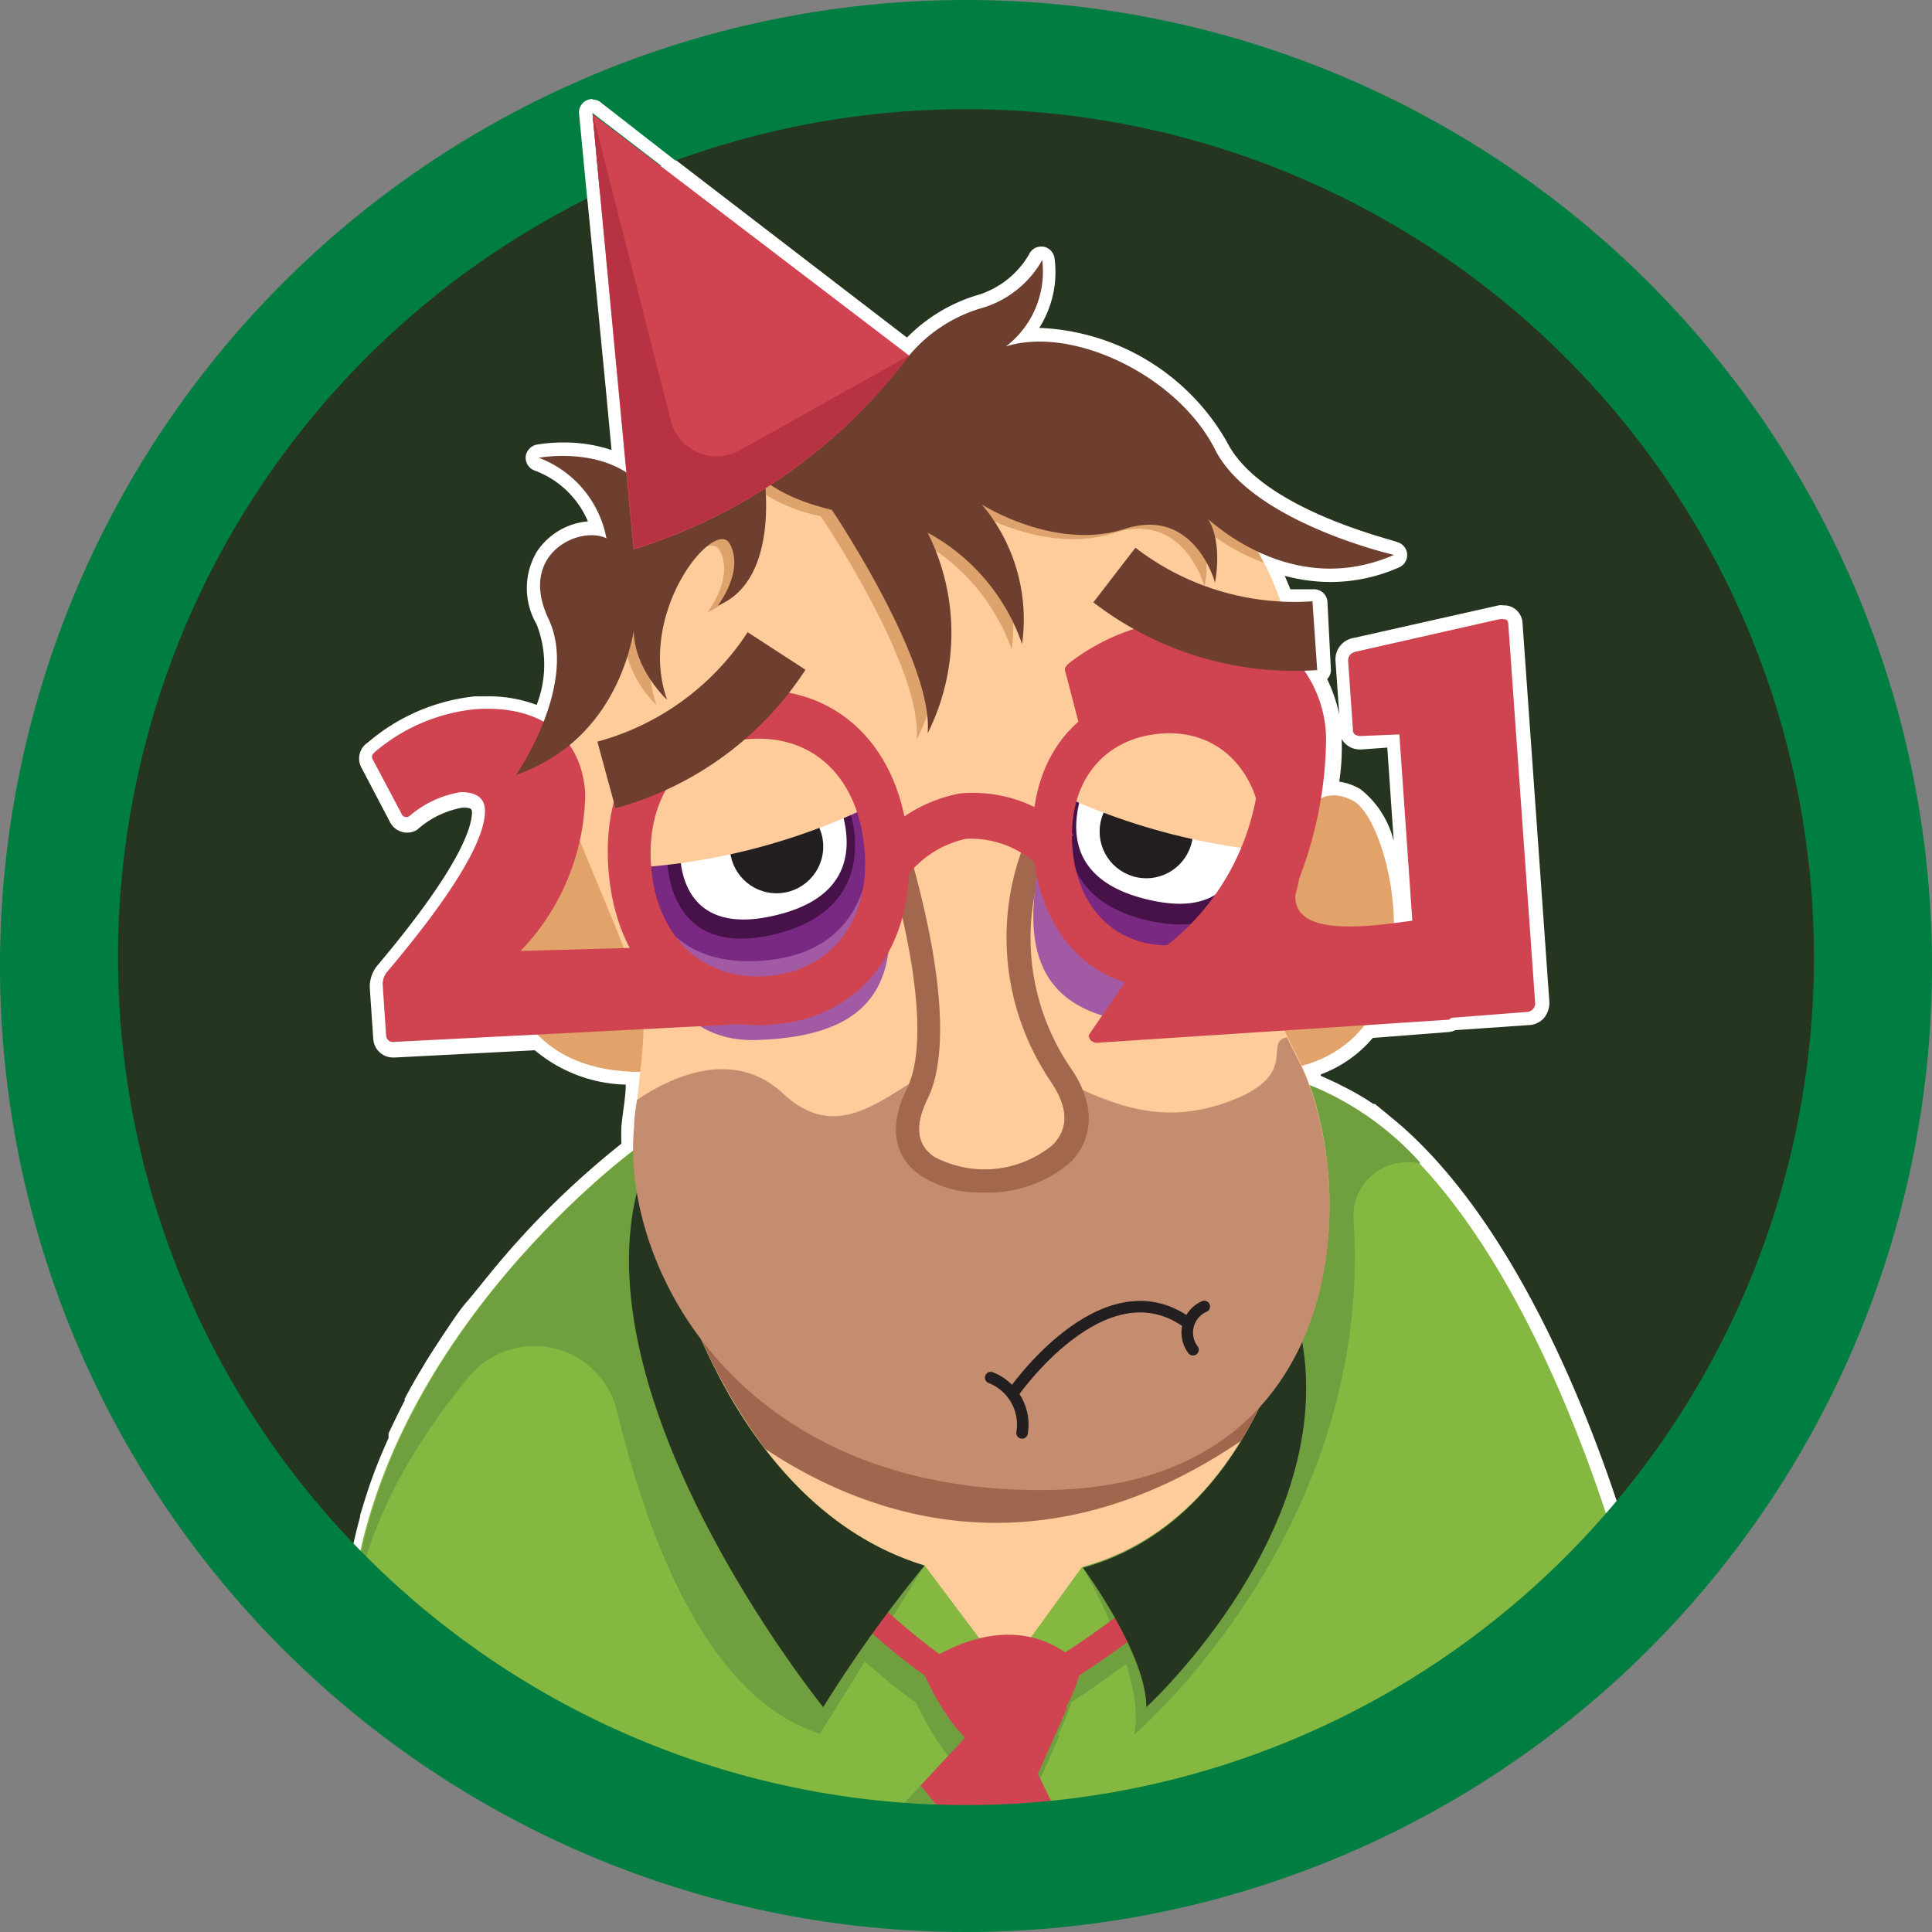 <?xml version="1.0" encoding="UTF-8"?>
<svg id="Layer_228" data-name="Layer 228" xmlns="http://www.w3.org/2000/svg" viewBox="0 0 72 72"><rect x="0" y="0" width="72" height="72" fill="#808080" stroke="none"/><defs><style>.cls-1{fill:#263520;}.cls-2{fill:#fff;}.cls-3{fill:#84b841;}.cls-4{fill:#709f40;}.cls-5{fill:#cf4450;}.cls-6{fill:#e1a369;}.cls-7{fill:#fdcc9a;}.cls-8{fill:#a0664e;}.cls-9{fill:#a35aa4;}.cls-10{fill:#c58d6f;}.cls-11{fill:#dea26c;}.cls-12{fill:#7a2982;}.cls-13{fill:#461249;}.cls-14{fill:#231f20;}.cls-15{fill:#a3674e;}.cls-16,.cls-17{fill:none;stroke-miterlimit:10;}.cls-16{stroke:#6e3e2e;stroke-width:2.57px;}.cls-17{stroke:#231f20;stroke-linecap:round;stroke-width:0.43px;}.cls-18{fill:#6e3e2e;}.cls-19{fill:#007d40;}.cls-20{fill:#b73343;}</style></defs><path id="_.svg" data-name=".svg" class="cls-1" d="M1.72,36A34.28,34.28,0,1,1,36,70.28,34.28,34.28,0,0,1,1.72,36Z"/><path class="cls-2" d="M22.08,3.71a.5.5,0,0,0-.5.54l1,10.28.21,2.24A5.58,5.58,0,0,0,21,16.49a6,6,0,0,0-1,.08.52.52,0,0,0-.41.45.51.51,0,0,0,.32.51,3.47,3.47,0,0,1,2,1.9A2.54,2.54,0,0,0,20,20.57a2.67,2.67,0,0,0,0,2.7,4.14,4.14,0,0,1,0,3,5.05,5.05,0,0,0-1.83-.32l-.46,0a7.28,7.28,0,0,0-4,1.72.71.71,0,0,0-.25.92l1.05,2a.73.73,0,0,0,.66.44.7.7,0,0,0,.38-.11,3.41,3.41,0,0,1,1.68-.82h.08c.27,0,.27.08.28.15,0,.54-.38,2-3.55,5.76a1.25,1.25,0,0,0-.26.79l.13,1.92a.74.74,0,0,0,.75.69h.06l5.21-.27a5.47,5.47,0,0,0,3.39,1.28c0,.44-.1.94-.16,1.53a6.59,6.59,0,0,0,0,.67,31.92,31.92,0,0,0-4.94,4.89c-.28.34-.55.69-.82,1s-.56.75-.82,1.14-.49.74-.73,1.13l-.1.17c-.25.41-.47.8-.67,1.18l0,.07c-.22.42-.41.82-.6,1.22l0,.06,0,.11c-.18.4-.36.82-.53,1.27l-.08.22c-.19.52-.33,1-.45,1.39l0,.06c-.13.46-.23.9-.33,1.38l0,.09,0,.16c-.09.46-.16.94-.22,1.43l0,.2v.09c0,.57-.08,1.06-.08,1.52H13l-.43.25c0,.07,4.49,7.37,19.46,7.37.89,0,1.8,0,2.72-.08l4.86-.47c8.48-1.16,14.66-3,18.4-5.4,2.87-1.87,3.2-3.42,3.23-3.59a.5.5,0,0,0,0-.21c-.12-.48-3-12-9-17.3l0,0c-.35-.3-.7-.58-1-.83l-.06,0A9.72,9.72,0,0,0,50,40.46l-.15-.08,0,0-.63-.29,0-.05a4.65,4.65,0,0,0,1.94-1.36L54,38.46a.68.68,0,0,0,.24-.07L57,38.2a.79.79,0,0,0,.54-.26.9.9,0,0,0,.2-.61l-1-14.11a.69.69,0,0,0-.72-.66.5.5,0,0,0-.17,0l-5.38,1.21a.81.81,0,0,0-.7.86l.14,2a5.71,5.71,0,0,0-.45-1.32l0,0A.53.53,0,0,0,49.6,25l-.13-2.57a.5.5,0,0,0-.5-.47h-.88l-.21-.5a6.69,6.69,0,0,0,1.7.23,6.32,6.32,0,0,0,2.57-.55.5.5,0,0,0-.09-.94C52,20.13,47,19,45.73,16.48a8.43,8.43,0,0,0-7-4.26,3.88,3.88,0,0,0,.57-2.59.51.51,0,0,0-.42-.44h-.08a.49.49,0,0,0-.45.29,3.33,3.33,0,0,1-2,1.54,6.17,6.17,0,0,0-2.55,1.56L22.38,3.81a.47.47,0,0,0-.3-.1ZM49.91,29.13A8.52,8.52,0,0,0,50,27.54a.83.83,0,0,0,.12.16.78.78,0,0,0,.57.23h.06l.95-.07.24,3.48a3.54,3.54,0,0,0-1.24-1.93,2.23,2.23,0,0,0-.78-.28Z"/><path class="cls-3" d="M23.62,42.86S13.12,50.56,13,61.45c0,0,5.61,9.37,26.2,6.62s21.55-8.63,21.55-8.63-4-16.3-12.26-19.11C48.53,40.33,39.59,51.59,23.62,42.86Z"/><path class="cls-4" d="M52.88,43.36a2,2,0,0,0-2.43,2.16c.71,11.59-8.19,19.13-8.19,19.13h0c.51-2.1-1.9-6.22-1.9-6.22a61.68,61.68,0,0,1,1.51-13.49,17,17,0,0,0,6.66-4.61,11.11,11.11,0,0,1,4.4,3Z"/><path class="cls-4" d="M36.9,64.69c-2.23,0-6.53-4.53-7-5.06l.73-.68c1.73,1.85,4.93,4.74,6.27,4.74h.06c1.52-.1,5.31-3.14,6.65-4.3l.65.76c-.51.45-5.1,4.39-7.23,4.54Z"/><path class="cls-4" d="M34,63.13s3.35-2.64,6,0c0,0-.61,3.09-3,3.28C35.38,66.55,34,63.13,34,63.13Z"/><polygon class="cls-4" points="35.61 65.14 33.71 67.18 37.21 71.52 40.41 71.31 38.39 67.15 39.49 64.66 35.61 65.14"/><path class="cls-4" d="M28,44.83a27.22,27.22,0,0,1-3.28-1.41h0c-.36-.17-.72-.36-1.08-.56,0,0-.25.18-.66.52l-.07.06-.17.14c-2.54,2.15-9.61,8.94-9.68,17.87.11-3.94,2.22-7.49,4.43-10.16A3.17,3.17,0,0,1,23,52.61c1.24,5.11,3.51,10.73,7.56,12l3.92-6.31S30.37,50.62,28,44.83Z"/><path class="cls-5" d="M37.19,63.65c-2.23,0-6.53-4.53-7-5l.73-.69c1.73,1.85,4.93,4.74,6.27,4.74h.06c1.52-.11,5.31-3.14,6.65-4.3l.65.75c-.51.45-5.1,4.4-7.23,4.55Z"/><path class="cls-6" d="M22.26,31s-.55-2-2.12-1.15-3.71,10.39,4.1,10.09C24.24,39.93,25.46,33.9,22.26,31Z"/><path class="cls-1" d="M42.72,63.62c0-2-2.36-5.19-2.36-5.19,6.26-1.74,7.77-9.25,7.85-9.72a0,0,0,0,0,0,0C50.65,56.37,42.72,63.62,42.72,63.62Z"/><path class="cls-1" d="M34.46,58.34a49.4,49.4,0,0,0-3.78,5.28s-9-11.1-6.93-19.25a8.93,8.93,0,0,0,1.72,1.69l-.61.15S27,56.08,34.46,58.34Z"/><path class="cls-6" d="M48.33,31s.54-2,2.11-1.15,3.71,10.39-4.1,10.09C46.34,39.93,45.12,33.9,48.33,31Z"/><path class="cls-7" d="M25.59,17.91s-6.66,6.9-3.88,13.67,2.42,5.2,1.94,10.4S27.52,55.65,39,55.53s11.74-11.61,9.32-16.21-1.45-7.74-.37-9.55,1.49-12.87-9.55-14.88A15.49,15.49,0,0,0,25.59,17.91Z"/><path class="cls-7" d="M48.22,48.69s-6.66-6.84-23.36-2.48c0,0,2.16,9.87,9.6,12.13l3,4,2.86-3.94C46.82,56.63,48.22,48.69,48.22,48.69Z"/><path class="cls-8" d="M47.82,49.5l-.36,1.75a17.06,17.06,0,0,1-1.2,2.44c-7.64,5.19-14.11,2.73-17.75.3a22.07,22.07,0,0,1-3.41-6.88Z"/><path class="cls-9" d="M23.61,31.63s-.29,7.29,4.59,7.13,5.95-2.66,4.11-8.38C32.31,30.38,26.55,27.29,23.61,31.63Z"/><path class="cls-10" d="M39,55.53c-11.5.12-15.86-8.34-15.37-13.54,0-.38.07-.73.11-1,1.47-1,3.71-1.87,5.45-.23,2.85,2.65,5-1.88,7.81-1.4s5,3.08,8.77,1.7c2.75-1,1.27-2.24,2.19-2.4.11.23.22.46.35.7C50.75,43.92,50.51,55.41,39,55.53Z"/><path class="cls-11" d="M44.58,19.45a3.76,3.76,0,0,1,.31,2.41s-.76-2.84-3.36-2S36.2,19,36.2,19a6.65,6.65,0,0,1,1.5,5.2,7.51,7.51,0,0,0-3.54-4.11,8.34,8.34,0,0,1,0,7.48c.24-2.68-3.57-8.33-3.57-8.33a6.45,6.45,0,0,1-2.47-1.07c.11,1.06.2,3.84-1.75,4.64,0,0,1-1.28.45-2.3S23.32,23,24.47,26.28a4.12,4.12,0,0,1-1.24-2.6,7.34,7.34,0,0,1-2,3.91,9.75,9.75,0,0,1,.13-2.17A16.35,16.35,0,0,1,24.11,19a1.24,1.24,0,0,0,.35.23c1.16.57,2.84-.84,3.4-1.36-.46-.47-.57-1-.31-1.33h0a1.66,1.66,0,0,1,1.22-.6s0,0,0,0h.09a6.44,6.44,0,0,0,2.38-.84,16.51,16.51,0,0,1,7.14-.21c4.7.86,7.33,3.36,8.71,6.08A7.92,7.92,0,0,1,44.58,19.45Z"/><path class="cls-12" d="M23.85,31.51s-.18,4.68,4.61,4.29,4.08-5.36,3.69-6.42S23.49,28.9,23.85,31.51Z"/><path class="cls-7" d="M33.37,30.11c.11.31,2.71,7.78,1.19,10.85-.48,1-.4,1.68.23,2.14a4,4,0,0,0,4.42-.41q.95-.93-.06-2.4a9.55,9.55,0,0,1-.71-9.46"/><path class="cls-13" d="M24.86,31.82s-.18,4,4,3,2.78-4.68,2.78-4.68A6.58,6.58,0,0,0,24.86,31.82Z"/><path class="cls-2" d="M25.35,31.58s-.27,3.29,3.28,2.59,3-3.11,2.7-4.07A4.12,4.12,0,0,0,25.35,31.58Z"/><circle class="cls-14" cx="28.94" cy="31.55" r="1.74"/><path class="cls-15" d="M36.6,44.44a4,4,0,0,1-2.32-.65c-1-.7-1.15-1.87-.49-3.2,1.36-2.75-1.2-10.12-1.23-10.2a.42.42,0,0,1,.26-.54.43.43,0,0,1,.55.26c.11.31,2.71,7.78,1.19,10.85-.48,1-.4,1.68.23,2.14a4,4,0,0,0,4.42-.41q.95-.93-.06-2.4a9.55,9.55,0,0,1-.71-9.46l.05-.13a.43.43,0,0,1,.56-.24.42.42,0,0,1,.24.55l0,.14a8.61,8.61,0,0,0,.61,8.65c.91,1.31.89,2.59,0,3.51A4.73,4.73,0,0,1,36.6,44.44Z"/><path class="cls-7" d="M23.45,32.35a23.71,23.71,0,0,0,9.37-2.5s-1.61-4.38-5.42-3.44S23.45,32.35,23.45,32.35Z"/><path class="cls-9" d="M48.05,31.06s.29,7.3-4.59,7.14-5.94-2.66-4.11-8.38C39.35,29.82,45.12,26.73,48.05,31.06Z"/><path class="cls-12" d="M47.81,31s.18,4.68-4.6,4.28-4.08-5.35-3.69-6.41S48.17,28.33,47.81,31Z"/><path class="cls-13" d="M46.81,31.25s.18,4-4,3.06S40,29.63,40,29.63A6.6,6.6,0,0,1,46.81,31.25Z"/><path class="cls-2" d="M46.32,31s.26,3.29-3.29,2.58-3-3.1-2.7-4.06A4.14,4.14,0,0,1,46.32,31Z"/><circle class="cls-14" cx="42.72" cy="30.99" r="1.74"/><path class="cls-7" d="M48.22,31.79a23.87,23.87,0,0,1-9.38-2.51s1.61-4.37,5.42-3.43S48.22,31.79,48.22,31.79Z"/><path class="cls-5" d="M46.81,29.76c-1.13-4.44-6-1.76-6-1.76a.25.25,0,0,1-.37-.14l-.73-2.8c-.07-.14,0-.23.15-.36a7.93,7.93,0,0,1,4.56-1.64,4.55,4.55,0,0,1,5,4.43,14.79,14.79,0,0,1-1,5.24c-1.05,2.75,3.82,1.55,5.18,1.46h0a.29.29,0,0,1,.32.27l.22,3.17A.31.31,0,0,1,54,38l-13.1.86a.3.3,0,0,1-.33-.28L42.34,36a9.07,9.07,0,0,0,4.47-6.27"/><path class="cls-5" d="M50.71,27.43c-.15,0-.3-.06-.29-.23l-.18-2.58c0-.17.1-.3.31-.34l5.35-1.21c.19,0,.3,0,.31.19l1,14.11a.32.32,0,0,1-.27.34L53.2,38a.3.3,0,0,1-.33-.29l-.72-10.34Z"/><path class="cls-5" d="M24.76,35.29l-5.36.15a8.6,8.6,0,0,0,2.41-5.89c-.15-2.13-1.67-3.29-4.1-3.12A6.8,6.8,0,0,0,14,28c-.13.11-.17.18-.11.3l1.06,2a.2.2,0,0,0,.3.12,3.88,3.88,0,0,1,1.92-.9c.54,0,.87.19.9.62.07,1.09-1.19,3.18-3.67,6.11a.76.76,0,0,0-.14.43l.13,1.92a.25.25,0,0,0,.28.23l13.44-.69a.25.25,0,0,0,.24-.26L25,35.52A.26.26,0,0,0,24.76,35.29Z"/><path class="cls-5" d="M33.86,31.57c-.26-3.74-2.68-6.07-6-5.84s-5.45,2.88-5.19,6.62,2.68,6.07,6.05,5.84S34.12,35.31,33.86,31.57Zm-5.31,4.81c-2.39.16-4.11-1.5-4.29-4.15s1.29-4.52,3.68-4.69S32,29,32.22,31.68,30.93,36.21,28.55,36.38Z"/><path class="cls-5" d="M48.51,30.93c-.23-3.33-2.39-5.41-5.38-5.2s-4.86,2.56-4.63,5.9,2.39,5.41,5.4,5.2S48.74,34.26,48.51,30.93Zm-4.72,4.29c-2.14.14-3.67-1.33-3.83-3.7s1.15-4,3.28-4.18,3.65,1.33,3.82,3.69S45.91,35.07,43.79,35.22Z"/><path class="cls-5" d="M33.68,32.82l-1.43-.94a5.5,5.5,0,0,1,3.52-2.31A5.23,5.23,0,0,1,40,31.12L38.83,32.4A3.65,3.65,0,0,0,36,31.26,3.79,3.79,0,0,0,33.68,32.82Z"/><path class="cls-16" d="M28.94,24.26a11,11,0,0,1-6.34,4.62"/><path class="cls-16" d="M41.53,21.43A11,11,0,0,0,49,23.69"/><path class="cls-17" d="M37.75,51.92s3.34-4.84,6.46-2.66"/><path class="cls-17" d="M44.88,48.69a1.06,1.06,0,0,0-.42,1.61"/><path class="cls-17" d="M36.92,51.34a1.88,1.88,0,0,1,1.17,2.06"/><path class="cls-18" d="M31,19s3.81,5.66,3.57,8.33a8.34,8.34,0,0,0,0-7.48A7.51,7.51,0,0,1,38.09,24a6.65,6.65,0,0,0-1.5-5.2s2.73,1.75,5.33.91,3.36,2,3.36,2,.45-2.18-.76-2.84c0,0,3.25,3.63,7.43,1.81,0,0-5.3-1.21-6.67-3.93S40,12.12,37.49,12.91a3.51,3.51,0,0,0,1.35-3.22,3.81,3.81,0,0,1-2.32,1.81,5.55,5.55,0,0,0-2.64,1.75,9.3,9.3,0,0,1-4.6,2.49C26.86,16,27.39,18.15,31,19Z"/><path class="cls-18" d="M28.45,17.51s.72,4.07-1.7,5.06c0,0,1-1.28.45-2.3s-3.49,2.54-2.34,5.81c0,0-1.64-1.51-1.15-3.27,0,0-.2,4.57-4.48,6.07,0,0,2.36-3.39,1.21-5.82s1.16-3.48,2.16-3a4,4,0,0,0-2.52-3s2.89-.55,4.16,1.45S28.45,17.51,28.45,17.51Z"/><path class="cls-5" d="M34.31,62.09s3.35-2.63,6,0c0,0-.61,3.1-3,3.29C35.67,65.51,34.31,62.09,34.31,62.09Z"/><polygon class="cls-5" points="36.59 64.09 34.31 66.54 37.5 70.49 40.7 70.28 38.68 66.11 39.78 63.62 36.59 64.09"/><path id="_.svg-2" data-name=".svg" class="cls-19" d="M36,0A36,36,0,1,0,72,36,36,36,0,0,0,36,0Zm0,67.27a31.6,31.6,0,1,1,31.6-31.6A31.6,31.6,0,0,1,36,67.27Z"/><path class="cls-2" d="M22.08,4.21l2.75,2.11-2.46,1-.29-3.13m0-.5a.5.5,0,0,0-.5.55l.3,3.13a.48.48,0,0,0,.24.38.45.45,0,0,0,.25.07.48.48,0,0,0,.2,0l2.46-1a.5.5,0,0,0,.3-.4.52.52,0,0,0-.19-.46L22.38,3.81a.47.47,0,0,0-.3-.1Z"/><path class="cls-5" d="M23.61,20.48a20.43,20.43,0,0,0,10.27-7.23l-11.8-9Z"/><path class="cls-20" d="M33.88,13.25l0,0a20.48,20.48,0,0,1-10.25,7.2L22.08,4.21,25,15.68a1.76,1.76,0,0,0,2.57,1.1Z"/></svg>
